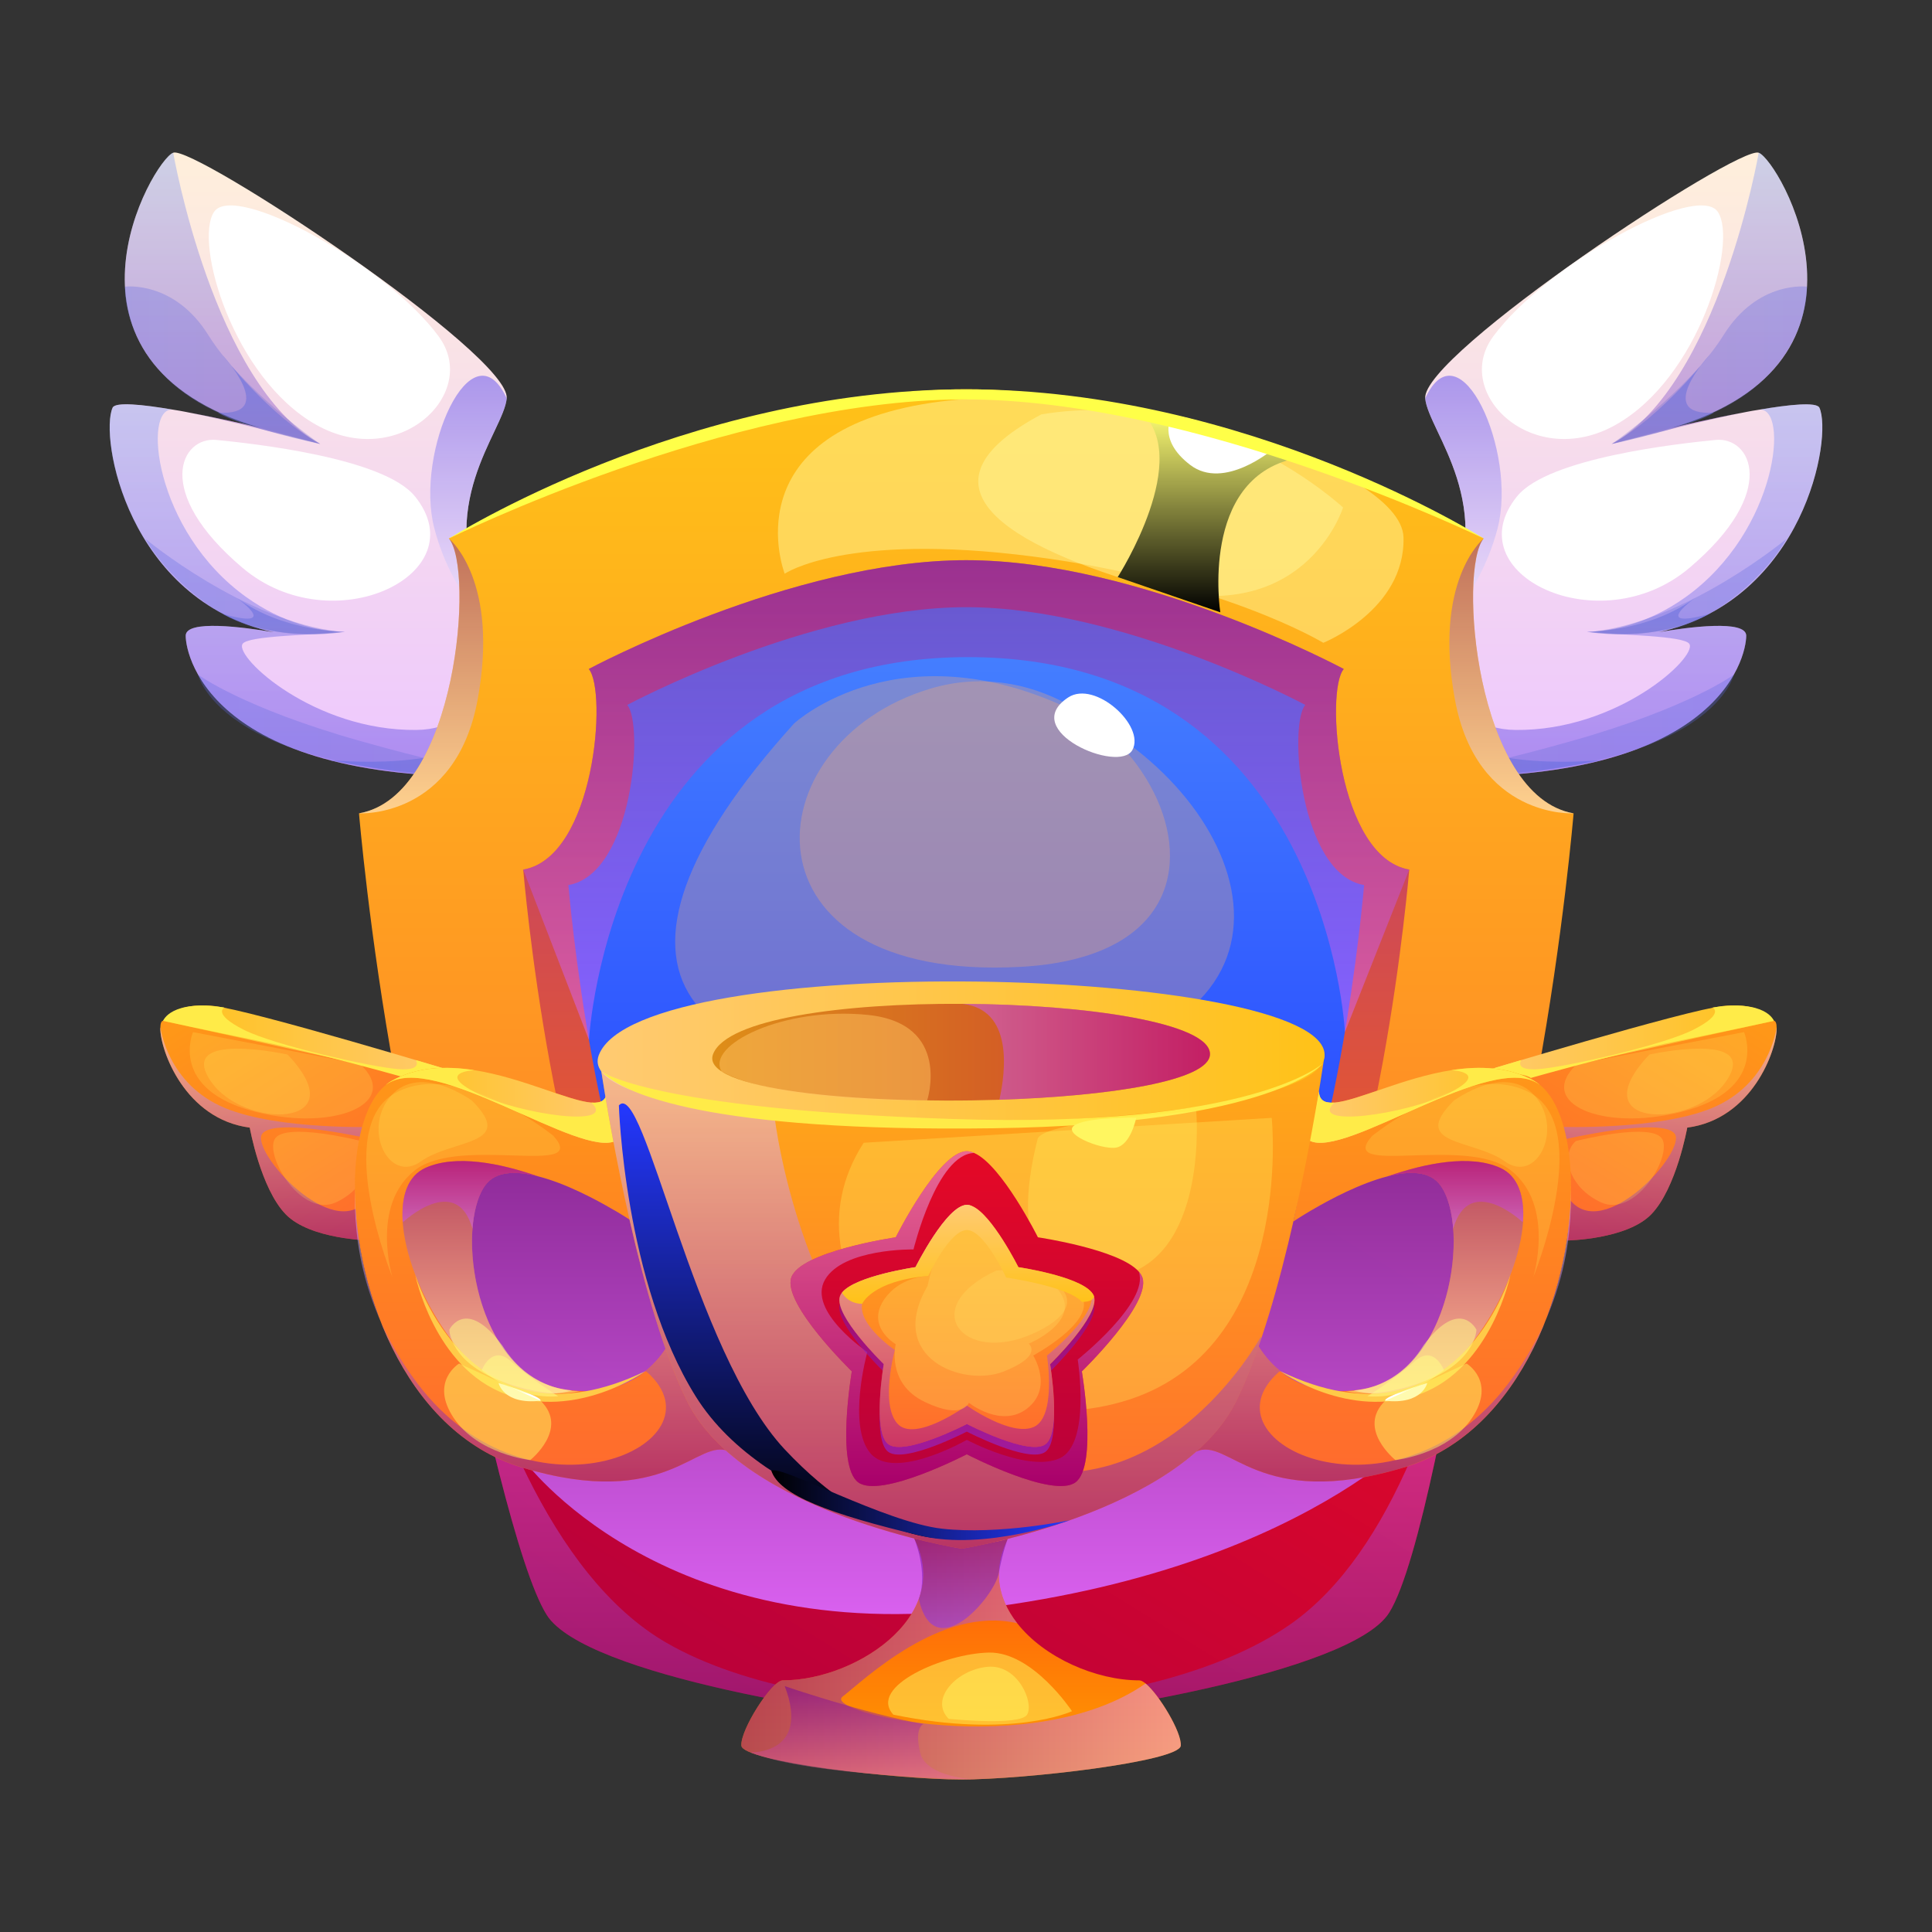 <?xml version="1.0" encoding="UTF-8"?>
<svg xmlns="http://www.w3.org/2000/svg" width="100" height="100" viewBox="0 0 100 100" fill="none">
  <rect x="0" y="0" width="100" height="100" fill="#333333" stroke="none"/>
  <path d="M85.849 32.722C87.383 32.461 90.384 32.06 90.384 32.904C90.384 34.039 88.908 40.875 72.897 40.146L69.959 37.313C71.637 35.914 72.874 34.586 73.769 33.339C74.174 32.771 74.51 32.222 74.786 31.688C77.627 26.167 73.935 22.357 73.769 20.625C73.554 18.36 89.972 7.503 91.033 7.906C92.096 8.31 98.128 18.74 86.492 22.154C86.747 22.094 88.462 21.685 90.211 21.357C90.284 21.341 90.358 21.328 90.424 21.315C90.51 21.3 90.6 21.282 90.686 21.266C90.72 21.261 90.749 21.256 90.783 21.25C90.844 21.242 90.899 21.23 90.957 21.222C90.983 21.216 91.012 21.214 91.035 21.209C92.616 20.938 94.034 20.792 94.174 21.105C94.856 22.623 93.407 31.042 85.852 32.722H85.849Z" fill="url(#paint0_linear_0_745)"></path>
  <path style="mix-blend-mode:multiply" opacity="0.3" d="M90.209 21.355C87.977 21.805 83.426 22.977 83.426 22.977C88.956 19.902 91.031 7.904 91.031 7.904C92.094 8.308 98.126 18.738 86.49 22.152C86.745 22.092 88.46 21.683 90.209 21.355Z" fill="url(#paint1_linear_0_745)"></path>
  <path style="mix-blend-mode:multiply" opacity="0.3" d="M85.849 32.722C87.383 32.461 90.384 32.06 90.384 32.904C90.384 34.039 88.908 40.876 72.897 40.146L69.959 37.313C72.399 35.279 73.906 33.401 74.786 31.685C74.555 33.909 74.704 37.743 78.446 37.782C83.725 37.839 87.84 34.034 87.446 33.336C87.191 32.894 83.866 32.883 82.141 32.701C83.488 32.683 85.361 32.251 87.233 30.917C92.049 27.482 92.629 20.98 91.033 21.209C92.614 20.938 94.032 20.792 94.171 21.105C94.854 22.623 93.404 31.042 85.849 32.722Z" fill="url(#paint2_linear_0_745)"></path>
  <path style="mix-blend-mode:multiply" opacity="0.5" d="M77.519 27.329C76.498 31.272 73.769 33.334 73.769 33.334C74.174 32.766 74.51 32.217 74.786 31.683C77.627 26.162 73.935 22.352 73.769 20.62C75.553 16.745 78.541 23.389 77.519 27.329Z" fill="url(#paint3_linear_0_745)"></path>
  <path style="mix-blend-mode:multiply" opacity="0.3" d="M82.422 32.691C82.422 32.691 84.213 33.042 86.579 32.532C88.945 32.021 91.518 29.623 92.464 27.894C92.464 27.894 87.327 32.162 82.422 32.691Z" fill="url(#paint4_linear_0_745)"></path>
  <path style="mix-blend-mode:multiply" opacity="0.3" d="M72.899 40.144C72.899 40.144 74.705 40.227 81.323 38.362C87.444 36.636 89.747 34.917 89.747 34.917C89.747 34.917 88.523 40.5 72.901 40.146L72.899 40.144Z" fill="url(#paint5_linear_0_745)"></path>
  <path style="mix-blend-mode:multiply" opacity="0.3" d="M83.426 22.977C83.426 22.977 87.43 20.201 89.208 17.349C90.986 14.498 93.528 14.839 93.528 14.839C93.528 14.839 93.762 20.123 86.679 22.094L83.426 22.977Z" fill="url(#paint6_linear_0_745)"></path>
  <path style="mix-blend-mode:multiply" opacity="0.5" d="M88.709 21.36C85.566 21.547 88.478 18.378 88.478 18.378C88.478 18.378 86.039 21.552 83.426 22.98C83.426 22.98 87.559 22.086 88.709 21.36Z" fill="url(#paint7_linear_0_745)"></path>
  <path style="mix-blend-mode:multiply" opacity="0.5" d="M87.71 30.964C85.444 32.703 88.477 31.771 88.477 31.771C88.477 31.771 87.542 32.37 85.693 32.69C83.847 33.008 82.135 32.701 82.135 32.701C82.135 32.701 85.312 32.719 87.707 30.964H87.71Z" fill="url(#paint8_linear_0_745)"></path>
  <path style="mix-blend-mode:multiply" opacity="0.5" d="M74.561 37.539C76.2 40.036 82.959 39.339 82.959 39.339C82.959 39.339 78.353 40.3 76.425 40.12C74.498 39.94 74.561 37.539 74.561 37.539Z" fill="url(#paint9_linear_0_745)"></path>
  <g style="mix-blend-mode:soft-light">
    <path d="M77.286 17.419C75.127 20.349 79.355 24.412 83.646 21.979C87.939 19.547 89.961 12.555 88.919 10.972C87.876 9.391 80.061 13.649 77.286 17.417V17.419Z" fill="white"></path>
  </g>
  <g style="mix-blend-mode:soft-light">
    <path d="M78.525 25.688C75.277 29.706 82.785 33.336 87.446 29.391C92.11 25.445 90.636 22.589 88.798 22.771C86.96 22.953 80.148 23.682 78.525 25.69V25.688Z" fill="white"></path>
  </g>
  <path d="M14.148 32.721C12.614 32.461 9.612 32.06 9.612 32.904C9.612 34.039 11.088 40.875 27.099 40.146L30.038 37.313C28.36 35.914 27.123 34.586 26.227 33.339C25.823 32.771 25.487 32.221 25.211 31.688C22.37 26.167 26.062 22.357 26.227 20.625C26.445 18.354 10.025 7.5 8.966 7.904C7.903 8.307 1.871 18.737 13.507 22.151C13.252 22.091 11.537 21.682 9.788 21.354C9.715 21.338 9.641 21.326 9.576 21.312C9.489 21.297 9.4 21.279 9.313 21.263C9.279 21.258 9.25 21.253 9.219 21.247C9.158 21.24 9.1 21.227 9.045 21.219C9.019 21.213 8.99 21.211 8.966 21.206C7.386 20.935 5.968 20.789 5.828 21.102C5.146 22.62 6.595 31.039 14.15 32.719L14.148 32.721Z" fill="url(#paint10_linear_0_745)"></path>
  <path style="mix-blend-mode:multiply" opacity="0.3" d="M9.787 21.354C12.019 21.805 16.57 22.977 16.57 22.977C11.04 19.901 8.965 7.904 8.965 7.904C7.902 8.307 1.87 18.737 13.505 22.151C13.251 22.091 11.536 21.683 9.787 21.354Z" fill="url(#paint11_linear_0_745)"></path>
  <path style="mix-blend-mode:multiply" opacity="0.3" d="M14.146 32.722C12.612 32.461 9.611 32.06 9.611 32.904C9.611 34.039 11.087 40.876 27.098 40.146L30.036 37.313C27.599 35.279 26.092 33.401 25.209 31.685C25.441 33.909 25.291 37.743 21.549 37.782C16.27 37.839 12.155 34.034 12.549 33.336C12.804 32.894 16.129 32.883 17.854 32.701C16.507 32.683 14.634 32.251 12.762 30.917C7.946 27.482 7.366 20.98 8.962 21.209C7.381 20.938 5.963 20.792 5.824 21.105C5.141 22.623 6.591 31.042 14.146 32.722Z" fill="url(#paint12_linear_0_745)"></path>
  <path style="mix-blend-mode:multiply" opacity="0.5" d="M22.477 27.329C23.499 31.272 26.227 33.334 26.227 33.334C25.823 32.766 25.486 32.217 25.211 31.683C22.369 26.162 26.062 22.352 26.227 20.62C24.444 16.745 21.456 23.389 22.477 27.329Z" fill="url(#paint13_linear_0_745)"></path>
  <path style="mix-blend-mode:multiply" opacity="0.3" d="M17.573 32.691C17.573 32.691 15.782 33.042 13.416 32.532C11.05 32.021 8.479 29.623 7.531 27.894C7.531 27.894 12.668 32.162 17.573 32.691Z" fill="url(#paint14_linear_0_745)"></path>
  <path style="mix-blend-mode:multiply" opacity="0.3" d="M27.097 40.144C27.097 40.144 25.29 40.227 18.672 38.362C12.551 36.636 10.248 34.917 10.248 34.917C10.248 34.917 11.474 40.5 27.097 40.146V40.144Z" fill="url(#paint15_linear_0_745)"></path>
  <path style="mix-blend-mode:multiply" opacity="0.3" d="M16.568 22.977C16.568 22.977 12.563 20.201 10.786 17.349C9.005 14.498 6.466 14.839 6.466 14.839C6.466 14.839 6.235 20.123 13.314 22.094L16.568 22.977Z" fill="url(#paint16_linear_0_745)"></path>
  <path style="mix-blend-mode:multiply" opacity="0.5" d="M11.287 21.36C14.428 21.547 11.518 18.378 11.518 18.378C11.518 18.378 13.958 21.552 16.571 22.98C16.571 22.98 12.437 22.086 11.287 21.36Z" fill="url(#paint17_linear_0_745)"></path>
  <path style="mix-blend-mode:multiply" opacity="0.5" d="M12.284 30.964C14.551 32.703 11.518 31.771 11.518 31.771C11.518 31.771 12.452 32.37 14.299 32.69C16.145 33.008 17.857 32.701 17.857 32.701C17.857 32.701 14.679 32.719 12.284 30.964Z" fill="url(#paint18_linear_0_745)"></path>
  <path style="mix-blend-mode:multiply" opacity="0.5" d="M25.433 37.539C23.794 40.036 17.035 39.339 17.035 39.339C17.035 39.339 21.641 40.3 23.569 40.12C25.496 39.94 25.433 37.539 25.433 37.539Z" fill="url(#paint19_linear_0_745)"></path>
  <g style="mix-blend-mode:soft-light">
    <path d="M22.71 17.419C24.868 20.349 20.64 24.412 16.349 21.979C12.059 19.547 10.034 12.555 11.076 10.972C12.119 9.391 19.934 13.649 22.71 17.417V17.419Z" fill="white"></path>
  </g>
  <g style="mix-blend-mode:soft-light">
    <path d="M21.475 25.688C24.723 29.706 17.215 33.336 12.554 29.391C7.89 25.445 9.364 22.589 11.202 22.771C13.04 22.953 19.852 23.682 21.475 25.69V25.688Z" fill="white"></path>
  </g>
  <path d="M81.449 42.099C81.449 42.099 79.353 67.219 72.709 75.998C66.068 84.782 50.015 85.566 50.015 85.566C50.015 85.566 33.963 84.779 27.321 75.998C20.68 67.219 18.582 42.099 18.582 42.099C23.674 41.221 24.559 29.406 23.233 27.87C23.233 27.87 37.621 20.148 50.015 20.148C62.41 20.148 76.801 27.87 76.801 27.87H76.796C75.469 29.424 76.36 41.221 81.446 42.099H81.449Z" fill="url(#paint20_linear_0_745)"></path>
  <path d="M72.943 45.01C72.943 45.01 71.417 63.333 66.57 69.737C61.724 76.141 50.013 76.714 50.013 76.714C50.013 76.714 38.3 76.141 33.458 69.737C28.613 63.333 27.082 45.01 27.082 45.01C30.795 44.37 31.441 35.75 30.475 34.627C30.475 34.627 40.968 28.995 50.013 28.995C59.056 28.995 69.553 34.627 69.553 34.627C68.586 35.75 69.232 44.37 72.943 45.01Z" fill="url(#paint21_linear_0_745)"></path>
  <path d="M67.565 36.488C67.565 36.488 58.138 31.428 50.016 31.428C41.894 31.428 32.466 36.488 32.466 36.488C33.335 37.495 32.758 45.235 29.42 45.811C29.42 45.811 30.793 62.267 35.145 68.022C39.496 73.774 50.013 74.287 50.013 74.287C50.013 74.287 60.53 73.774 64.882 68.022C69.233 62.269 70.606 45.811 70.606 45.811C67.271 45.235 66.691 37.493 67.56 36.488H67.565Z" fill="url(#paint22_linear_0_745)"></path>
  <g style="mix-blend-mode:soft-light" opacity="0.3">
    <path d="M41.107 37.441C29.479 50.313 34.978 56.571 52.016 55.321C69.053 54.068 65.267 41.732 55.981 36.995C46.696 32.258 41.107 37.443 41.107 37.443V37.441Z" fill="#FFAC6D"></path>
  </g>
  <g style="mix-blend-mode:soft-light" opacity="0.3">
    <path d="M48.135 35.651C38.847 38.453 38.038 50.849 52.823 50.044C67.607 49.24 58.453 32.539 48.135 35.651Z" fill="#FFAC6D"></path>
  </g>
  <path d="M71.9 83.477C69.935 86.605 55.629 88.914 50.19 89.255V89.289C50.091 89.287 49.983 89.279 49.873 89.274C49.762 89.279 49.655 89.287 49.552 89.289V89.255C44.109 88.914 30.291 86.716 28.305 83.599C26.827 81.276 24.826 72.326 23.484 65.774C22.764 62.245 22.273 59.607 22.273 59.607L22.951 59.826C28.83 58.906 49.67 67.362 49.67 67.362L49.752 70.755L49.789 67.362C49.789 67.362 70.516 58.906 76.411 59.826L77.083 59.607C77.083 59.607 76.773 61.732 76.28 64.727C75.214 71.25 73.439 81.031 71.9 83.477Z" fill="url(#paint23_linear_0_745)"></path>
  <path style="mix-blend-mode:multiply" opacity="0.5" d="M71.9 83.477C69.936 86.605 55.629 88.915 50.191 89.256V89.29C50.091 89.287 49.983 89.279 49.873 89.274C49.763 89.279 49.655 89.287 49.553 89.29V89.256C44.109 88.915 30.291 86.717 28.306 83.6C26.827 81.277 24.826 72.326 23.484 65.774C25.113 72.058 28.387 81.514 34.511 85.04C42.499 89.636 59.301 89.316 66.798 84.066C72.171 80.308 74.878 71.446 76.28 64.727C75.214 71.251 73.439 81.032 71.9 83.477Z" fill="url(#paint24_linear_0_745)"></path>
  <path style="mix-blend-mode:multiply" opacity="0.92" d="M27.08 75.535C27.08 75.535 34.183 85.365 50.874 83.246C68.408 81.019 74.59 72.993 74.59 72.993C74.59 72.993 80.517 63.102 77.079 59.608C73.413 55.884 57.045 66.72 57.045 66.72C57.045 66.72 31.673 55.787 25.341 58.886C19.341 61.821 27.077 75.532 27.077 75.532L27.08 75.535Z" fill="url(#paint25_linear_0_745)"></path>
  <path style="mix-blend-mode:multiply" opacity="0.5" d="M72.943 45.01L69.613 53.422C69.613 53.422 68.681 34.013 50.094 34.013C31.507 34.013 30.485 53.836 30.485 53.836L27.082 45.01C30.795 44.37 31.441 35.75 30.475 34.627C30.475 34.627 40.968 28.995 50.013 28.995C59.056 28.995 69.553 34.627 69.553 34.627C68.586 35.75 69.232 44.37 72.943 45.01Z" fill="url(#paint26_linear_0_745)"></path>
  <g style="mix-blend-mode:soft-light" opacity="0.5">
    <path d="M48.205 20.849C37.788 22.422 40.616 29.696 40.616 29.696C40.616 29.696 43.712 27.55 53.447 28.802C63.181 30.055 68.494 33.271 68.494 33.271C68.494 33.271 72.737 31.573 72.645 27.818C72.556 24.063 57.653 19.422 48.202 20.849H48.205Z" fill="#FFF697"></path>
  </g>
  <g style="mix-blend-mode:soft-light" opacity="0.5">
    <path d="M53.896 21.451C47.609 24.802 50.973 27.855 59.237 30.3C67.501 32.745 69.516 26.269 69.516 26.269C69.516 26.269 62.822 19.974 53.899 21.448L53.896 21.451Z" fill="#FFF697"></path>
  </g>
  <path style="mix-blend-mode:screen" d="M58.946 21.227C61.879 23.596 57.853 29.87 57.853 29.87L63.163 31.693C63.163 31.693 62.081 24.805 67.016 23.732C67.016 23.732 61.351 21.227 58.943 21.229L58.946 21.227Z" fill="url(#paint27_linear_0_745)"></path>
  <g style="mix-blend-mode:soft-light">
    <path d="M60.668 21.477C60.668 21.477 59.846 22.724 61.606 24.065C63.363 25.406 65.886 23.255 65.886 23.255C65.886 23.255 62.748 21.789 60.668 21.479V21.477Z" fill="white"></path>
  </g>
  <path style="mix-blend-mode:multiply" opacity="0.5" d="M81.447 42.099C81.447 42.099 76.434 42.388 75.302 36.185C74.199 30.141 76.67 27.979 76.796 27.873C75.47 29.422 76.361 41.219 81.447 42.097V42.099Z" fill="url(#paint28_linear_0_745)"></path>
  <path style="mix-blend-mode:multiply" opacity="0.5" d="M18.582 42.099C18.582 42.099 23.595 42.388 24.727 36.185C25.83 30.141 23.361 27.979 23.233 27.873C24.559 29.422 23.669 41.219 18.582 42.097V42.099Z" fill="url(#paint29_linear_0_745)"></path>
  <path d="M23.234 27.875C23.234 27.875 37.661 20.73 49.796 20.672C61.931 20.615 76.8 27.875 76.8 27.875C76.8 27.875 64.625 20.151 50.017 20.151C35.408 20.151 23.234 27.875 23.234 27.875Z" fill="#FFFF48"></path>
  <g style="mix-blend-mode:soft-light">
    <path d="M55.291 36.099C52.68 37.813 57.932 40.068 58.613 38.818C59.295 37.568 56.675 35.19 55.291 36.099Z" fill="white"></path>
  </g>
  <path d="M91.961 53.196V53.201C91.972 54.371 90.677 57.931 87.332 58.365C87.332 58.365 86.772 61.506 85.47 62.852C84.207 64.157 81.121 64.207 81.121 64.207C81.121 64.207 81.234 63.306 81.234 62.066C81.234 61.131 81.168 60.006 80.932 58.933C80.895 58.754 80.851 58.576 80.798 58.399L80.782 58.326C80.441 57.136 79.861 56.097 78.91 55.589C78.91 55.589 91.247 52.806 91.814 52.834C91.904 52.839 91.959 52.972 91.959 53.194L91.961 53.196Z" fill="url(#paint30_linear_0_745)"></path>
  <path d="M79.094 55.633C79.094 55.633 77.544 55.394 76.418 55.563C76.418 55.563 87.29 52.264 89.217 52.066C91.242 51.857 91.814 52.839 91.814 52.839L79.094 55.636V55.633Z" fill="url(#paint31_linear_0_745)"></path>
  <path style="mix-blend-mode:multiply" opacity="0.5" d="M91.96 53.196V53.201C91.971 54.37 90.676 57.93 87.331 58.365C87.331 58.365 86.771 61.506 85.469 62.852C84.206 64.157 81.12 64.206 81.12 64.206C81.12 64.206 81.233 63.305 81.233 62.066C82.998 64.404 87.333 59.55 86.682 58.683C86.02 57.795 80.944 58.98 80.944 58.98L80.931 58.933L80.797 58.399L80.781 58.326C80.781 58.326 85.813 58.503 88.599 57.357C91.6 56.123 91.955 53.19 91.955 53.19H91.96V53.196Z" fill="url(#paint32_linear_0_745)"></path>
  <g style="mix-blend-mode:soft-light" opacity="0.2">
    <path d="M81.617 55.081C79.468 57.105 82.93 58.579 87.005 57.555C91.569 56.409 90.272 53.422 90.272 53.422L81.619 55.079L81.617 55.081Z" fill="#FFF660"></path>
  </g>
  <g style="mix-blend-mode:soft-light" opacity="0.2">
    <path d="M81.569 59.058C80.744 59.769 81.207 61.469 82.874 62.235C84.626 63.039 86.514 59.933 86.049 58.98C85.589 58.039 81.569 59.058 81.569 59.058Z" fill="#FFF660"></path>
  </g>
  <g style="mix-blend-mode:soft-light" opacity="0.2">
    <path d="M85.373 54.584C81.757 58.391 87.623 58.495 89.349 55.959C91.147 53.31 85.373 54.584 85.373 54.584Z" fill="#FFF660"></path>
  </g>
  <path d="M79.235 55.795C79.235 55.795 83.852 54.487 86.683 53.914C89.739 53.295 91.817 52.839 91.817 52.839C91.817 52.839 91.43 51.714 88.642 52.151C88.642 52.151 89.298 52.464 87.641 53.302C86.05 54.107 81.071 55.222 79.679 55.334C78.34 55.44 78.739 54.87 78.739 54.87L76.625 55.5C76.625 55.5 78.862 55.467 79.235 55.795Z" fill="#FFEB48"></path>
  <path d="M8.297 53.196V53.201C8.286 54.37 9.581 57.93 12.927 58.365C12.927 58.365 13.486 61.506 14.788 62.852C16.051 64.157 19.137 64.206 19.137 64.206C19.137 64.206 19.021 63.305 19.024 62.066C19.024 61.131 19.092 60.006 19.326 58.933C19.363 58.753 19.407 58.576 19.46 58.399L19.476 58.326C19.82 57.136 20.398 56.097 21.348 55.589C21.348 55.589 9.011 52.805 8.444 52.834C8.355 52.839 8.302 52.972 8.299 53.193L8.297 53.196Z" fill="url(#paint33_linear_0_745)"></path>
  <path d="M21.163 55.633C21.163 55.633 22.712 55.394 23.838 55.563C23.838 55.563 12.967 52.264 11.039 52.066C9.015 51.857 8.44 52.839 8.44 52.839L21.16 55.636L21.163 55.633Z" fill="url(#paint34_linear_0_745)"></path>
  <path style="mix-blend-mode:multiply" opacity="0.5" d="M8.297 53.196V53.201C8.286 54.371 9.581 57.931 12.927 58.365C12.927 58.365 13.486 61.506 14.788 62.852C16.051 64.157 19.137 64.207 19.137 64.207C19.137 64.207 19.021 63.306 19.024 62.066C17.259 64.404 12.927 59.55 13.575 58.683C14.237 57.795 19.313 58.98 19.313 58.98L19.326 58.933L19.46 58.399L19.476 58.326C19.476 58.326 14.444 58.503 11.661 57.358C8.659 56.123 8.305 53.191 8.305 53.191H8.299L8.297 53.196Z" fill="url(#paint35_linear_0_745)"></path>
  <g style="mix-blend-mode:soft-light" opacity="0.2">
    <path d="M18.643 55.081C20.792 57.105 17.331 58.579 13.258 57.555C8.694 56.409 9.991 53.422 9.991 53.422L18.643 55.079V55.081Z" fill="#FFF660"></path>
  </g>
  <g style="mix-blend-mode:soft-light" opacity="0.2">
    <path d="M18.688 59.058C19.513 59.769 19.051 61.469 17.383 62.235C15.632 63.039 13.743 59.933 14.208 58.98C14.668 58.039 18.688 59.058 18.688 59.058Z" fill="#FFF660"></path>
  </g>
  <g style="mix-blend-mode:soft-light" opacity="0.2">
    <path d="M14.884 54.584C18.5 58.391 12.633 58.495 10.908 55.959C9.109 53.31 14.884 54.584 14.884 54.584Z" fill="#FFF660"></path>
  </g>
  <path d="M21.025 55.795C21.025 55.795 16.405 54.487 13.577 53.914C10.521 53.295 8.443 52.839 8.443 52.839C8.443 52.839 8.832 51.714 11.618 52.151C11.618 52.151 10.962 52.464 12.621 53.302C14.213 54.107 19.192 55.222 20.583 55.334C21.92 55.44 21.521 54.87 21.521 54.87L23.635 55.5C23.635 55.5 21.398 55.467 21.025 55.795Z" fill="#FFEB48"></path>
  <path d="M72.671 75.954C65.093 78.24 63.604 74.35 61.918 75.136L64.728 68.847C64.728 68.847 65.13 70.053 66.277 70.975C67.104 71.639 68.325 72.157 70.067 71.967C70.221 71.951 70.382 71.928 70.544 71.899C75.08 71.105 76.135 63.519 74.554 61.35C74.019 60.613 72.966 60.592 71.815 60.889C70.426 61.243 68.887 62.053 67.921 62.62C67.913 62.623 67.905 62.631 67.9 62.633C67.889 62.636 67.884 62.644 67.874 62.647H67.871C67.306 62.98 66.949 63.219 66.949 63.219L67.766 59.029L68.268 56.477C68.297 58.8 74.982 53.454 79.42 55.956C79.512 56.006 79.602 56.071 79.691 56.141C79.704 56.152 79.72 56.162 79.733 56.172C80.691 56.972 81.235 58.761 81.308 60.962V60.972C81.479 66.321 78.861 74.087 72.674 75.957L72.671 75.954Z" fill="url(#paint36_linear_0_745)"></path>
  <path style="mix-blend-mode:multiply" opacity="0.5" d="M78.838 63.188C78.644 66.519 75.65 71.571 72.549 72.066C71.582 72.219 70.763 72.157 70.064 71.969C70.219 71.954 70.38 71.93 70.542 71.901C74.017 71.295 75.45 66.698 75.217 63.607C75.146 62.662 74.923 61.86 74.552 61.352C74.017 60.615 72.964 60.594 71.813 60.891C73.788 60.206 76.086 59.74 77.651 60.448C78.567 60.862 78.909 61.896 78.835 63.188H78.838Z" fill="url(#paint37_linear_0_745)"></path>
  <path style="mix-blend-mode:multiply" opacity="0.5" d="M72.671 75.953C65.093 78.24 63.604 74.349 61.918 75.135L64.728 68.846C64.728 68.846 65.13 70.052 66.277 70.974L66.188 71.016C61.997 74.745 72.225 79.336 78.06 71.62C81.658 66.865 81.301 62.367 81.303 60.969C81.474 66.318 78.856 74.083 72.669 75.953H72.671Z" fill="url(#paint38_linear_0_745)"></path>
  <path d="M79.688 56.141C77.261 54.328 69.591 60.047 67.766 59.029L68.267 56.477C68.272 56.956 68.567 57.11 69.063 57.071C70.26 56.979 72.642 55.781 75.126 55.391C76.6 55.162 78.107 55.216 79.42 55.953C79.512 56.003 79.601 56.068 79.69 56.138L79.688 56.141Z" fill="url(#paint39_linear_0_745)"></path>
  <path style="mix-blend-mode:multiply" opacity="0.5" d="M78.835 63.188L78.806 63.253C78.806 63.253 76.043 60.664 75.216 63.605C75.145 62.662 74.922 61.862 74.551 61.352C74.016 60.615 72.963 60.594 71.812 60.891C73.787 60.206 76.085 59.74 77.65 60.448C78.567 60.862 78.908 61.896 78.835 63.188Z" fill="url(#paint40_linear_0_745)"></path>
  <path d="M66.275 70.977C66.275 70.977 69.834 73.526 73.521 72.151C77.207 70.776 78.182 65.98 78.182 65.98C78.182 65.98 75.367 75.355 66.278 70.977H66.275Z" fill="#FFCA48"></path>
  <g style="mix-blend-mode:soft-light">
    <path d="M71.699 72.503C71.594 72.277 73.873 71.584 73.873 71.584C73.873 71.584 73.632 72.717 71.699 72.503Z" fill="white"></path>
  </g>
  <g style="mix-blend-mode:soft-light" opacity="0.5">
    <path d="M71.699 72.503C70.199 73.951 72.229 75.574 72.229 75.574C72.229 75.574 74.939 75.277 76.194 73.389C77.45 71.501 75.911 70.576 75.911 70.576L71.696 72.506L71.699 72.503Z" fill="#FFF660"></path>
  </g>
  <g style="mix-blend-mode:soft-light" opacity="0.5">
    <path d="M73.684 69.63C75.569 67.099 76.42 68.826 76.42 68.826C76.42 68.826 76.399 70.474 73.765 71.477C71.131 72.482 69.674 71.998 69.674 71.998C69.674 71.998 72.124 72.162 73.684 69.63Z" fill="#FFFF86"></path>
  </g>
  <g style="mix-blend-mode:soft-light" opacity="0.5">
    <path d="M70.777 72.269C70.777 72.269 72.214 71.368 73.217 70.464C74.22 69.561 74.737 70.917 74.737 70.917C74.737 70.917 73.02 72.454 70.777 72.269Z" fill="#FFFF86"></path>
  </g>
  <path d="M79.688 56.142C77.261 54.329 69.591 60.048 67.766 59.029L68.267 56.477C68.272 56.957 68.567 57.11 69.063 57.071C67.676 58.397 72.773 57.694 74.982 56.587C77.188 55.483 75.124 55.394 75.124 55.394H75.126C76.6 55.162 78.107 55.217 79.42 55.954C79.512 56.004 79.601 56.069 79.69 56.139L79.688 56.142Z" fill="#FFEB48"></path>
  <g style="mix-blend-mode:soft-light" opacity="0.2">
    <path d="M71.029 58.79C69.083 60.959 75.85 58.748 78.182 60.563C80.514 62.376 79.358 66.12 79.358 66.12C79.358 66.12 82.494 58.425 79.238 56.589C75.981 54.753 71.031 58.79 71.031 58.79H71.029Z" fill="#FFF660"></path>
  </g>
  <g style="mix-blend-mode:soft-light" opacity="0.2">
    <path d="M75.251 56.967C72.914 59.303 76.257 58.941 77.898 60.118C79.539 61.293 80.949 58.446 79.439 56.72C77.929 54.996 75.253 56.967 75.253 56.967H75.251Z" fill="#FFF660"></path>
  </g>
  <path d="M27.002 75.954C34.581 78.24 36.07 74.35 37.756 75.136L34.946 68.847C34.946 68.847 34.547 70.053 33.397 70.975C32.569 71.639 31.348 72.157 29.607 71.967C29.452 71.951 29.292 71.928 29.129 71.899C24.594 71.105 23.538 63.519 25.119 61.35C25.655 60.613 26.708 60.592 27.861 60.889C29.25 61.243 30.791 62.053 31.755 62.62C31.766 62.623 31.771 62.631 31.779 62.633C31.789 62.636 31.795 62.644 31.805 62.647H31.808C32.372 62.98 32.73 63.219 32.73 63.219L31.913 59.029L31.411 56.477C31.382 58.8 24.697 53.454 20.261 55.956C20.167 56.006 20.077 56.071 19.991 56.141C19.977 56.152 19.962 56.162 19.949 56.172C18.99 56.972 18.447 58.761 18.373 60.962V60.972C18.202 66.321 20.82 74.087 27.007 75.957L27.002 75.954Z" fill="url(#paint41_linear_0_745)"></path>
  <path style="mix-blend-mode:multiply" opacity="0.5" d="M20.839 63.188C21.033 66.519 24.027 71.571 27.128 72.066C28.095 72.219 28.914 72.157 29.613 71.969C29.457 71.954 29.297 71.93 29.134 71.901C25.66 71.295 24.227 66.698 24.46 63.607C24.531 62.662 24.754 61.86 25.125 61.352C25.66 60.615 26.713 60.594 27.866 60.891C25.889 60.206 23.594 59.74 22.026 60.448C21.109 60.862 20.768 61.896 20.842 63.188H20.839Z" fill="url(#paint42_linear_0_745)"></path>
  <path style="mix-blend-mode:multiply" opacity="0.5" d="M27.006 75.953C34.584 78.24 36.073 74.349 37.759 75.135L34.949 68.846C34.949 68.846 34.55 70.052 33.4 70.974L33.489 71.016C37.68 74.745 27.452 79.336 21.617 71.62C18.019 66.865 18.377 62.367 18.374 60.969C18.203 66.318 20.821 74.083 27.008 75.953H27.006Z" fill="url(#paint43_linear_0_745)"></path>
  <path d="M19.987 56.141C22.413 54.328 30.084 60.047 31.909 59.029L31.407 56.477C31.402 56.956 31.108 57.11 30.612 57.071C29.414 56.979 27.033 55.781 24.548 55.391C23.075 55.162 21.568 55.216 20.255 55.953C20.16 56.003 20.071 56.068 19.984 56.138L19.987 56.141Z" fill="url(#paint44_linear_0_745)"></path>
  <path style="mix-blend-mode:multiply" opacity="0.5" d="M20.838 63.188L20.867 63.253C20.867 63.253 23.629 60.664 24.456 63.605C24.527 62.662 24.751 61.862 25.121 61.352C25.657 60.615 26.71 60.594 27.862 60.891C25.885 60.206 23.59 59.74 22.022 60.448C21.106 60.862 20.764 61.896 20.838 63.188Z" fill="url(#paint45_linear_0_745)"></path>
  <path d="M33.397 70.977C33.397 70.977 29.841 73.526 26.151 72.151C22.465 70.776 21.49 65.98 21.49 65.98C21.49 65.98 24.308 75.355 33.394 70.977H33.397Z" fill="#FFCA48"></path>
  <g style="mix-blend-mode:soft-light">
    <path d="M27.976 72.503C28.084 72.277 25.805 71.584 25.805 71.584C25.805 71.584 26.044 72.717 27.976 72.503Z" fill="white"></path>
  </g>
  <g style="mix-blend-mode:soft-light" opacity="0.5">
    <path d="M27.979 72.503C29.479 73.951 27.446 75.574 27.446 75.574C27.446 75.574 24.736 75.277 23.481 73.389C22.226 71.501 23.765 70.576 23.765 70.576L27.979 72.506V72.503Z" fill="#FFF660"></path>
  </g>
  <g style="mix-blend-mode:soft-light" opacity="0.5">
    <path d="M25.989 69.63C24.107 67.099 23.256 68.826 23.256 68.826C23.256 68.826 23.277 70.474 25.911 71.477C28.545 72.482 30.002 71.998 30.002 71.998C30.002 71.998 27.552 72.162 25.992 69.63H25.989Z" fill="#FFFF86"></path>
  </g>
  <g style="mix-blend-mode:soft-light" opacity="0.5">
    <path d="M28.896 72.269C28.896 72.269 27.459 71.368 26.456 70.464C25.453 69.561 24.936 70.917 24.936 70.917C24.936 70.917 26.653 72.454 28.896 72.269Z" fill="#FFFF86"></path>
  </g>
  <path d="M19.987 56.142C22.413 54.329 30.084 60.048 31.909 59.029L31.407 56.477C31.402 56.957 31.108 57.11 30.612 57.071C31.998 58.397 26.901 57.694 24.693 56.587C22.487 55.483 24.551 55.394 24.551 55.394H24.548C23.075 55.162 21.568 55.217 20.255 55.954C20.16 56.004 20.071 56.069 19.984 56.139L19.987 56.142Z" fill="#FFEB48"></path>
  <g style="mix-blend-mode:soft-light" opacity="0.2">
    <path d="M28.642 58.79C30.588 60.959 23.821 58.748 21.489 60.563C19.157 62.376 20.316 66.12 20.316 66.12C20.316 66.12 17.18 58.425 20.436 56.589C23.692 54.753 28.642 58.79 28.642 58.79Z" fill="#FFF660"></path>
  </g>
  <g style="mix-blend-mode:soft-light" opacity="0.2">
    <path d="M24.426 56.967C26.763 59.303 23.42 58.941 21.779 60.118C20.137 61.292 18.727 58.446 20.237 56.719C21.747 54.995 24.426 56.967 24.426 56.967Z" fill="#FFF660"></path>
  </g>
  <path d="M61.117 90.355C61.056 91.17 53.081 92.108 49.746 92.108C46.411 92.108 38.436 91.17 38.373 90.355C38.31 89.54 39.951 86.975 40.518 86.975C44.455 86.975 49.796 83.345 47.028 79.126L49.746 79.759L52.464 79.126C51.267 80.949 51.584 82.66 52.651 84.019C54.045 85.803 56.734 86.975 58.971 86.975C59.058 86.975 59.171 87.035 59.294 87.136C59.995 87.712 61.172 89.662 61.117 90.353V90.355Z" fill="url(#paint46_linear_0_745)"></path>
  <path style="mix-blend-mode:multiply" opacity="0.5" d="M61.117 90.355C61.056 91.17 53.081 92.108 49.746 92.108C46.411 92.108 38.436 91.17 38.373 90.355C38.31 89.54 39.951 86.975 40.518 86.975C44.455 86.975 49.796 83.345 47.028 79.126L49.746 79.759L52.464 79.126C51.267 80.949 51.584 82.66 52.651 84.019C48.698 83.092 44.707 86.972 43.612 87.816C42.519 88.66 53.52 91.162 59.294 87.139C59.995 87.715 61.172 89.665 61.117 90.355Z" fill="url(#paint47_linear_0_745)"></path>
  <path style="mix-blend-mode:multiply" opacity="0.5" d="M47.556 82.768C48.352 86.289 51.466 82.667 51.697 81.424C51.928 80.185 52.162 79.648 52.162 79.648C52.162 79.648 50.384 80.289 47.322 79.633C47.322 79.633 48.055 81.378 47.556 82.768Z" fill="url(#paint48_linear_0_745)"></path>
  <path d="M68.559 54.61C68.559 54.61 67.362 63.094 65.287 69.274C64.885 70.472 64.45 71.584 63.985 72.529C61.117 78.357 49.775 80.162 49.775 80.162C49.775 80.162 38.436 78.357 35.566 72.529C33.153 67.631 31.564 58.305 31.123 55.456C31.039 54.915 30.994 54.61 30.994 54.61H68.559Z" fill="url(#paint49_linear_0_745)"></path>
  <path d="M30.995 54.61C29.165 59.381 68.526 59.204 68.561 54.61C68.592 50.016 33.123 49.063 30.995 54.61Z" fill="url(#paint50_linear_0_745)"></path>
  <path d="M62.627 54.563C62.616 55.941 57.435 56.738 51.726 56.923C44.402 57.162 36.204 56.394 36.908 54.563C37.617 52.72 43.712 51.923 49.791 51.959C56.222 51.988 62.637 52.949 62.627 54.563Z" fill="url(#paint51_linear_0_745)"></path>
  <path style="mix-blend-mode:multiply" opacity="0.5" d="M65.289 69.274C64.888 70.472 64.452 71.584 63.987 72.529C61.119 78.357 49.778 80.162 49.778 80.162C49.778 80.162 38.438 78.357 35.568 72.529C33.155 67.631 31.566 58.305 31.125 55.456C31.125 55.456 34.486 57.451 40.087 57.766C40.087 57.766 41.626 71.409 50.704 75.313C59.785 79.217 65.263 69.185 65.263 69.185L65.289 69.274Z" fill="url(#paint52_linear_0_745)"></path>
  <path style="mix-blend-mode:screen" d="M32.036 57.211C33.338 55.805 35.878 69.956 40.618 75.021C45.36 80.084 49.2 79.63 49.2 79.63C49.2 79.63 39.722 78.214 36.014 72.284C32.306 66.354 32.033 57.211 32.033 57.211H32.036Z" fill="url(#paint53_linear_0_745)"></path>
  <path style="mix-blend-mode:multiply" opacity="0.5" d="M40.616 87.274C40.616 87.274 44.857 88.722 47.806 89.232C47.806 89.232 47.312 89.373 47.624 90.709C47.937 92.045 50.574 92.107 50.574 92.107C50.574 92.107 41.994 91.959 38.838 90.701C38.838 90.701 41.968 90.829 40.618 87.274H40.616Z" fill="url(#paint54_linear_0_745)"></path>
  <g style="mix-blend-mode:soft-light" opacity="0.5">
    <path d="M46.242 88.753C44.888 87.277 48.924 85.576 51.193 85.537C53.459 85.498 55.486 88.571 55.486 88.571C55.486 88.571 52.401 90.016 46.242 88.751V88.753Z" fill="#FFF660"></path>
  </g>
  <g style="mix-blend-mode:soft-light" opacity="0.5">
    <path d="M49.105 88.967C48.081 87.941 49.538 86.415 51.119 86.274C52.7 86.133 53.527 88.141 53.165 88.746C52.803 89.35 49.105 88.967 49.105 88.967Z" fill="#FFF660"></path>
  </g>
  <path d="M31.125 55.456C32.228 56.631 36.766 58.599 51.395 58.399C66.025 58.198 68.496 55.024 68.496 55.024C68.496 55.024 64.848 58.441 49.247 57.917C33.646 57.394 31.125 55.456 31.125 55.456Z" fill="#FFEB48"></path>
  <path style="mix-blend-mode:multiply" opacity="0.5" d="M62.629 54.563C62.618 55.941 57.437 56.737 51.728 56.922C52.051 55.477 52.466 52.242 49.793 51.956C56.224 51.985 62.639 52.946 62.629 54.56V54.563Z" fill="url(#paint55_linear_0_745)"></path>
  <g style="mix-blend-mode:soft-light" opacity="0.3">
    <path d="M44.703 59.151C40.005 66.435 49.081 75.141 58.078 72.555C67.074 69.972 65.824 57.86 65.824 57.86L44.701 59.149L44.703 59.151Z" fill="#FFF660"></path>
  </g>
  <g style="mix-blend-mode:soft-light" opacity="0.3">
    <path d="M53.705 58.961C52.285 64.594 53.95 67.289 58.243 65.979C62.539 64.669 61.917 57.513 61.917 57.513C61.917 57.513 53.947 57.998 53.705 58.961Z" fill="#FFF660"></path>
  </g>
  <path d="M55.696 58.2C54.79 58.641 56.988 59.523 57.757 59.401C58.527 59.281 58.81 57.859 58.81 57.859C58.81 57.859 56.513 57.802 55.696 58.198V58.2Z" fill="#FFF660"></path>
  <g style="mix-blend-mode:soft-light" opacity="0.5">
    <path d="M37.35 55.456C36.52 54.099 40.533 52.089 44.91 52.531C49.288 52.974 47.99 56.958 47.99 56.958C47.99 56.958 40.488 57.177 37.35 55.458V55.456Z" fill="#FFC260"></path>
  </g>
  <path style="mix-blend-mode:screen" d="M39.924 76.123C40.454 75.818 45.817 78.795 48.766 79.126C51.712 79.456 55.365 78.688 55.365 78.688C55.365 78.688 51.003 80.292 47.644 79.487C42.925 78.36 40.336 77.391 39.924 76.123Z" fill="url(#paint56_linear_0_745)"></path>
  <path d="M55.996 70.98C55.996 70.98 56.834 75.886 55.66 76.73C54.484 77.576 50.04 75.274 50.04 75.274C50.04 75.274 45.6 77.576 44.426 76.73C43.252 75.883 44.09 70.98 44.09 70.98C44.09 70.98 40.508 67.503 40.954 66.133C41.401 64.769 46.364 64.042 46.364 64.042C46.364 64.042 48.593 59.586 50.043 59.586C50.164 59.586 50.292 59.62 50.424 59.678C51.855 60.303 53.722 64.042 53.722 64.042C53.722 64.042 57.926 64.659 58.943 65.818C59.035 65.92 59.097 66.024 59.134 66.133C59.581 67.503 55.999 70.98 55.999 70.98H55.996Z" fill="url(#paint57_linear_0_745)"></path>
  <path style="mix-blend-mode:multiply" opacity="0.5" d="M55.996 70.98C55.996 70.98 56.834 75.886 55.66 76.73C54.484 77.576 50.04 75.274 50.04 75.274C50.04 75.274 45.6 77.576 44.426 76.73C43.252 75.883 44.09 70.98 44.09 70.98C44.09 70.98 40.508 67.503 40.954 66.133C41.401 64.769 46.364 64.042 46.364 64.042C46.364 64.042 48.593 59.586 50.043 59.586C50.164 59.586 50.292 59.62 50.424 59.678C48.483 59.722 47.283 64.67 47.283 64.67C47.283 64.67 43.646 64.607 42.703 66.235C41.761 67.862 44.893 69.98 44.893 69.98C44.893 69.98 43.827 73.821 45.069 75.24C46.317 76.659 50.043 74.529 50.043 74.529C50.043 74.529 53.247 76.23 54.862 75.475C56.474 74.719 55.783 70.37 55.783 70.37C55.783 70.37 59.52 67.394 58.943 65.818C59.035 65.92 59.097 66.024 59.134 66.133C59.581 67.503 55.999 70.98 55.999 70.98H55.996Z" fill="url(#paint58_linear_0_745)"></path>
  <path style="mix-blend-mode:multiply" opacity="0.5" d="M54.349 70.996C54.349 70.996 54.955 74.542 54.104 75.152C53.256 75.764 50.042 74.1 50.042 74.1C50.042 74.1 46.833 75.764 45.982 75.152C45.134 74.54 45.738 70.996 45.738 70.996C45.738 70.996 43.146 68.483 43.472 67.49C43.795 66.503 47.382 65.977 47.382 65.977C47.382 65.977 48.994 62.756 50.042 62.756C50.129 62.756 50.223 62.779 50.318 62.821C51.352 63.274 52.702 65.977 52.702 65.977C52.702 65.977 55.74 66.422 56.476 67.261C56.541 67.334 56.586 67.409 56.615 67.49C56.938 68.483 54.349 70.996 54.349 70.996Z" fill="url(#paint59_linear_0_745)"></path>
  <path d="M54.352 70.605C54.352 70.605 54.956 74.152 54.105 74.759C53.257 75.371 50.045 73.707 50.045 73.707C50.045 73.707 46.834 75.371 45.986 74.759C45.137 74.149 45.744 70.605 45.744 70.605C45.744 70.605 43.152 68.089 43.475 67.097C43.496 67.035 43.533 66.97 43.583 66.907C44.26 66.043 47.388 65.587 47.388 65.587C47.388 65.587 49 62.363 50.051 62.363C50.137 62.363 50.229 62.386 50.326 62.431C51.358 62.884 52.711 65.587 52.711 65.587C52.711 65.587 55.752 66.032 56.487 66.871C56.55 66.941 56.597 67.019 56.626 67.097C56.952 68.089 54.36 70.605 54.36 70.605H54.352Z" fill="url(#paint60_linear_0_745)"></path>
  <path style="mix-blend-mode:multiply" opacity="0.5" d="M54.349 70.604C54.349 70.604 54.955 74.151 54.104 74.761C53.256 75.373 50.042 73.709 50.042 73.709C50.042 73.709 46.833 75.373 45.982 74.761C45.134 74.149 45.738 70.604 45.738 70.604C45.738 70.604 43.146 68.091 43.472 67.099C43.795 66.112 47.382 65.586 47.382 65.586C47.382 65.586 48.994 62.365 50.042 62.365C50.129 62.365 50.223 62.388 50.318 62.43C48.915 62.461 48.046 66.039 48.046 66.039C48.046 66.039 45.417 65.995 44.735 67.172C44.052 68.349 46.318 69.878 46.318 69.878C46.318 69.878 45.546 72.656 46.444 73.68C47.348 74.706 50.039 72.748 50.039 72.748C50.039 72.748 52.358 74.396 53.524 73.852C54.69 73.305 54.191 70.162 54.191 70.162C54.191 70.162 56.893 68.011 56.476 66.87C56.541 66.943 56.586 67.018 56.615 67.099C56.938 68.091 54.349 70.604 54.349 70.604Z" fill="url(#paint61_linear_0_745)"></path>
  <g style="mix-blend-mode:soft-light" opacity="0.3">
    <path d="M45.946 67.022C44.627 68.576 46.363 69.574 46.363 69.574C46.363 69.574 45.856 71.602 47.86 72.561C49.861 73.522 50.147 72.608 50.147 72.608C50.147 72.608 51.841 73.957 53.183 72.889C54.525 71.821 53.48 70.162 53.48 70.162C53.48 70.162 56.591 68.485 56.042 67.199C55.494 65.912 52.282 65.92 52.282 65.92C52.282 65.92 51.778 63.056 50.302 62.946C48.829 62.837 48.049 66.043 48.049 66.043C48.049 66.043 46.762 66.063 45.948 67.024L45.946 67.022Z" fill="#FFDD60"></path>
  </g>
  <g style="mix-blend-mode:soft-light" opacity="0.3">
    <path d="M48.009 66.563C45.834 70.292 49.858 71.818 51.948 70.99C54.035 70.162 53.245 69.55 53.245 69.55C53.245 69.55 55.708 68.527 54.983 67.087C54.256 65.646 52.168 65.954 52.168 65.954C52.168 65.954 51.42 62.769 50.057 62.922C48.694 63.076 48.009 66.566 48.009 66.566V66.563Z" fill="#FFDD60"></path>
  </g>
  <g style="mix-blend-mode:soft-light" opacity="0.3">
    <path d="M51.573 65.761C47.451 67.675 49.838 70.667 53.477 69.024C57.117 67.381 54.412 65.581 51.573 65.761Z" fill="#FFDD60"></path>
  </g>
  <path d="M56.618 67.099C56.607 67.404 55.998 67.386 55.998 67.386C55.323 66.589 52.077 66.123 52.077 66.123C52.077 66.123 50.946 63.667 50.047 63.667C49.149 63.667 48.049 66.042 48.049 66.042C45.126 66.289 44.627 67.485 44.627 67.485C43.868 67.482 43.582 66.909 43.582 66.909C44.26 66.044 47.387 65.589 47.387 65.589C47.387 65.589 49 62.365 50.05 62.365C50.137 62.365 50.229 62.388 50.326 62.432C51.358 62.886 52.71 65.589 52.71 65.589C52.71 65.589 55.751 66.034 56.486 66.873C56.549 66.943 56.597 67.021 56.626 67.099H56.618Z" fill="url(#paint62_linear_0_745)"></path>
  <defs>
    <linearGradient id="paint0_linear_0_745" x1="82.138" y1="40.198" x2="82.138" y2="7.893" gradientUnits="userSpaceOnUse">
      <stop stop-color="#EDC7FF"></stop>
      <stop offset="1" stop-color="#FFEFDB"></stop>
    </linearGradient>
    <linearGradient id="paint1_linear_0_745" x1="88.484" y1="22.977" x2="88.484" y2="7.904" gradientUnits="userSpaceOnUse">
      <stop stop-color="#5B07AE"></stop>
      <stop offset="1" stop-color="#5C8AFF"></stop>
    </linearGradient>
    <linearGradient id="paint2_linear_0_745" x1="82.138" y1="40.198" x2="82.138" y2="20.927" gradientUnits="userSpaceOnUse">
      <stop stop-color="#1B00D3"></stop>
      <stop offset="1" stop-color="#5C8AFF"></stop>
    </linearGradient>
    <linearGradient id="paint3_linear_0_745" x1="75.747" y1="33.337" x2="75.747" y2="19.451" gradientUnits="userSpaceOnUse">
      <stop stop-color="white"></stop>
      <stop offset="1" stop-color="#5E4DEF"></stop>
    </linearGradient>
    <linearGradient id="paint4_linear_0_745" x1="82.422" y1="30.352" x2="92.464" y2="30.352" gradientUnits="userSpaceOnUse">
      <stop stop-color="#6D70D1"></stop>
      <stop offset="1" stop-color="#5B68E5"></stop>
    </linearGradient>
    <linearGradient id="paint5_linear_0_745" x1="72.899" y1="37.539" x2="89.745" y2="37.539" gradientUnits="userSpaceOnUse">
      <stop stop-color="#6D70D1"></stop>
      <stop offset="1" stop-color="#5B68E5"></stop>
    </linearGradient>
    <linearGradient id="paint6_linear_0_745" x1="83.426" y1="18.901" x2="93.531" y2="18.901" gradientUnits="userSpaceOnUse">
      <stop stop-color="#6D70D1"></stop>
      <stop offset="1" stop-color="#5B68E5"></stop>
    </linearGradient>
    <linearGradient id="paint7_linear_0_745" x1="86.068" y1="22.977" x2="86.068" y2="18.375" gradientUnits="userSpaceOnUse">
      <stop stop-color="#6D70D1"></stop>
      <stop offset="1" stop-color="#5B68E5"></stop>
    </linearGradient>
    <linearGradient id="paint8_linear_0_745" x1="85.307" y1="32.834" x2="85.307" y2="30.964" gradientUnits="userSpaceOnUse">
      <stop stop-color="#6D70D1"></stop>
      <stop offset="1" stop-color="#5B68E5"></stop>
    </linearGradient>
    <linearGradient id="paint9_linear_0_745" x1="74.561" y1="38.841" x2="82.959" y2="38.841" gradientUnits="userSpaceOnUse">
      <stop stop-color="#6D70D1"></stop>
      <stop offset="1" stop-color="#5B68E5"></stop>
    </linearGradient>
    <linearGradient id="paint10_linear_0_745" x1="17.855" y1="40.198" x2="17.855" y2="7.893" gradientUnits="userSpaceOnUse">
      <stop stop-color="#EDC7FF"></stop>
      <stop offset="1" stop-color="#FFEFDB"></stop>
    </linearGradient>
    <linearGradient id="paint11_linear_0_745" x1="11.512" y1="22.977" x2="11.512" y2="7.904" gradientUnits="userSpaceOnUse">
      <stop stop-color="#5B07AE"></stop>
      <stop offset="1" stop-color="#5C8AFF"></stop>
    </linearGradient>
    <linearGradient id="paint12_linear_0_745" x1="17.854" y1="40.198" x2="17.854" y2="20.927" gradientUnits="userSpaceOnUse">
      <stop stop-color="#1B00D3"></stop>
      <stop offset="1" stop-color="#5C8AFF"></stop>
    </linearGradient>
    <linearGradient id="paint13_linear_0_745" x1="24.25" y1="33.337" x2="24.25" y2="19.451" gradientUnits="userSpaceOnUse">
      <stop stop-color="white"></stop>
      <stop offset="1" stop-color="#5E4DEF"></stop>
    </linearGradient>
    <linearGradient id="paint14_linear_0_745" x1="17.573" y1="7.893" x2="7.531" y2="7.893" gradientUnits="userSpaceOnUse">
      <stop stop-color="#6D70D1"></stop>
      <stop offset="1" stop-color="#5B68E5"></stop>
    </linearGradient>
    <linearGradient id="paint15_linear_0_745" x1="27.097" y1="37.539" x2="10.248" y2="37.539" gradientUnits="userSpaceOnUse">
      <stop stop-color="#6D70D1"></stop>
      <stop offset="1" stop-color="#5B68E5"></stop>
    </linearGradient>
    <linearGradient id="paint16_linear_0_745" x1="16.565" y1="18.901" x2="6.463" y2="18.901" gradientUnits="userSpaceOnUse">
      <stop stop-color="#6D70D1"></stop>
      <stop offset="1" stop-color="#5B68E5"></stop>
    </linearGradient>
    <linearGradient id="paint17_linear_0_745" x1="13.929" y1="22.977" x2="13.929" y2="18.375" gradientUnits="userSpaceOnUse">
      <stop stop-color="#6D70D1"></stop>
      <stop offset="1" stop-color="#5B68E5"></stop>
    </linearGradient>
    <linearGradient id="paint18_linear_0_745" x1="14.687" y1="32.834" x2="14.687" y2="30.964" gradientUnits="userSpaceOnUse">
      <stop stop-color="#6D70D1"></stop>
      <stop offset="1" stop-color="#5B68E5"></stop>
    </linearGradient>
    <linearGradient id="paint19_linear_0_745" x1="25.433" y1="38.841" x2="17.035" y2="38.841" gradientUnits="userSpaceOnUse">
      <stop stop-color="#6D70D1"></stop>
      <stop offset="1" stop-color="#5B68E5"></stop>
    </linearGradient>
    <linearGradient id="paint20_linear_0_745" x1="50.018" y1="85.566" x2="50.018" y2="20.148" gradientUnits="userSpaceOnUse">
      <stop stop-color="#FF6A2E"></stop>
      <stop offset="1" stop-color="#FFC218"></stop>
    </linearGradient>
    <linearGradient id="paint21_linear_0_745" x1="50.015" y1="76.716" x2="50.015" y2="28.995" gradientUnits="userSpaceOnUse">
      <stop stop-color="#FF6800"></stop>
      <stop offset="1" stop-color="#B33886"></stop>
    </linearGradient>
    <linearGradient id="paint22_linear_0_745" x1="50.016" y1="74.287" x2="50.016" y2="31.428" gradientUnits="userSpaceOnUse">
      <stop stop-color="#1A30FF"></stop>
      <stop offset="1" stop-color="#4783FF"></stop>
    </linearGradient>
    <linearGradient id="paint23_linear_0_745" x1="35.763" y1="89.511" x2="59.377" y2="51.404" gradientUnits="userSpaceOnUse">
      <stop stop-color="#B8003B"></stop>
      <stop offset="1" stop-color="#E50926"></stop>
    </linearGradient>
    <linearGradient id="paint24_linear_0_745" x1="49.881" y1="89.29" x2="49.881" y2="64.727" gradientUnits="userSpaceOnUse">
      <stop stop-color="#832A9A"></stop>
      <stop offset="1" stop-color="#F969FF"></stop>
    </linearGradient>
    <linearGradient id="paint25_linear_0_745" x1="50.606" y1="83.545" x2="50.606" y2="58.334" gradientUnits="userSpaceOnUse">
      <stop stop-color="#DB69FF"></stop>
      <stop offset="1" stop-color="#832A9A"></stop>
    </linearGradient>
    <linearGradient id="paint26_linear_0_745" x1="50.015" y1="53.836" x2="50.015" y2="28.995" gradientUnits="userSpaceOnUse">
      <stop stop-color="#DB69FF"></stop>
      <stop offset="1" stop-color="#832A9A"></stop>
    </linearGradient>
    <linearGradient id="paint27_linear_0_745" x1="62.436" y1="31.69" x2="62.436" y2="21.227" gradientUnits="userSpaceOnUse">
      <stop></stop>
      <stop offset="1" stop-color="#FFFF75"></stop>
    </linearGradient>
    <linearGradient id="paint28_linear_0_745" x1="78.236" y1="42.102" x2="78.236" y2="27.875" gradientUnits="userSpaceOnUse">
      <stop stop-color="white"></stop>
      <stop offset="1" stop-color="#832A9A"></stop>
    </linearGradient>
    <linearGradient id="paint29_linear_0_745" x1="21.796" y1="42.102" x2="21.796" y2="27.875" gradientUnits="userSpaceOnUse">
      <stop stop-color="white"></stop>
      <stop offset="1" stop-color="#832A9A"></stop>
    </linearGradient>
    <linearGradient id="paint30_linear_0_745" x1="79.908" y1="63.764" x2="87.702" y2="51.187" gradientUnits="userSpaceOnUse">
      <stop stop-color="#FF6A2E"></stop>
      <stop offset="1" stop-color="#FF9718"></stop>
    </linearGradient>
    <linearGradient id="paint31_linear_0_745" x1="76.418" y1="53.837" x2="91.812" y2="53.837" gradientUnits="userSpaceOnUse">
      <stop stop-color="#FFCA72"></stop>
      <stop offset="1" stop-color="#FFC218"></stop>
    </linearGradient>
    <linearGradient id="paint32_linear_0_745" x1="86.372" y1="64.206" x2="86.372" y2="53.193" gradientUnits="userSpaceOnUse">
      <stop stop-color="#72009A"></stop>
      <stop offset="1" stop-color="#EECBFF"></stop>
    </linearGradient>
    <linearGradient id="paint33_linear_0_745" x1="20.35" y1="63.764" x2="12.559" y2="51.187" gradientUnits="userSpaceOnUse">
      <stop stop-color="#FF6A2E"></stop>
      <stop offset="1" stop-color="#FF9718"></stop>
    </linearGradient>
    <linearGradient id="paint34_linear_0_745" x1="23.838" y1="7.893" x2="8.442" y2="7.893" gradientUnits="userSpaceOnUse">
      <stop stop-color="#FFCA72"></stop>
      <stop offset="1" stop-color="#FFC218"></stop>
    </linearGradient>
    <linearGradient id="paint35_linear_0_745" x1="13.885" y1="64.207" x2="13.885" y2="53.194" gradientUnits="userSpaceOnUse">
      <stop stop-color="#72009A"></stop>
      <stop offset="1" stop-color="#EECBFF"></stop>
    </linearGradient>
    <linearGradient id="paint36_linear_0_745" x1="71.616" y1="76.686" x2="71.616" y2="55.271" gradientUnits="userSpaceOnUse">
      <stop stop-color="#FF6A2E"></stop>
      <stop offset="1" stop-color="#FF9718"></stop>
    </linearGradient>
    <linearGradient id="paint37_linear_0_745" x1="74.458" y1="72.149" x2="74.458" y2="60.094" gradientUnits="userSpaceOnUse">
      <stop stop-color="white"></stop>
      <stop offset="1" stop-color="#72009A"></stop>
    </linearGradient>
    <linearGradient id="paint38_linear_0_745" x1="71.616" y1="76.685" x2="71.616" y2="60.969" gradientUnits="userSpaceOnUse">
      <stop stop-color="#72009A"></stop>
      <stop offset="1" stop-color="#EECBFF"></stop>
    </linearGradient>
    <linearGradient id="paint39_linear_0_745" x1="67.766" y1="57.211" x2="79.688" y2="57.211" gradientUnits="userSpaceOnUse">
      <stop stop-color="#FFCA72"></stop>
      <stop offset="1" stop-color="#FFC218"></stop>
    </linearGradient>
    <linearGradient id="paint40_linear_0_745" x1="75.329" y1="63.605" x2="75.329" y2="60.094" gradientUnits="userSpaceOnUse">
      <stop stop-color="#CC63FF"></stop>
      <stop offset="1" stop-color="#BB009A"></stop>
    </linearGradient>
    <linearGradient id="paint41_linear_0_745" x1="28.058" y1="76.686" x2="28.058" y2="55.271" gradientUnits="userSpaceOnUse">
      <stop stop-color="#FF6A2E"></stop>
      <stop offset="1" stop-color="#FF9718"></stop>
    </linearGradient>
    <linearGradient id="paint42_linear_0_745" x1="25.219" y1="72.149" x2="25.219" y2="60.094" gradientUnits="userSpaceOnUse">
      <stop stop-color="white"></stop>
      <stop offset="1" stop-color="#72009A"></stop>
    </linearGradient>
    <linearGradient id="paint43_linear_0_745" x1="28.061" y1="76.685" x2="28.061" y2="60.969" gradientUnits="userSpaceOnUse">
      <stop stop-color="#72009A"></stop>
      <stop offset="1" stop-color="#EECBFF"></stop>
    </linearGradient>
    <linearGradient id="paint44_linear_0_745" x1="31.909" y1="57.211" x2="19.987" y2="57.211" gradientUnits="userSpaceOnUse">
      <stop stop-color="#FFCA72"></stop>
      <stop offset="1" stop-color="#FFC218"></stop>
    </linearGradient>
    <linearGradient id="paint45_linear_0_745" x1="24.343" y1="63.605" x2="24.343" y2="60.094" gradientUnits="userSpaceOnUse">
      <stop stop-color="#CC63FF"></stop>
      <stop offset="1" stop-color="#BB009A"></stop>
    </linearGradient>
    <linearGradient id="paint46_linear_0_745" x1="49.746" y1="92.108" x2="49.746" y2="79.126" gradientUnits="userSpaceOnUse">
      <stop stop-color="#FF9F00"></stop>
      <stop offset="1" stop-color="#FF520C"></stop>
    </linearGradient>
    <linearGradient id="paint47_linear_0_745" x1="38.373" y1="85.618" x2="61.117" y2="85.618" gradientUnits="userSpaceOnUse">
      <stop stop-color="#72009A"></stop>
      <stop offset="1" stop-color="#EEA4FF"></stop>
    </linearGradient>
    <linearGradient id="paint48_linear_0_745" x1="49.743" y1="84.266" x2="49.743" y2="79.633" gradientUnits="userSpaceOnUse">
      <stop stop-color="#8336FF"></stop>
      <stop offset="1" stop-color="#6B0086"></stop>
    </linearGradient>
    <linearGradient id="paint49_linear_0_745" x1="49.778" y1="80.159" x2="49.778" y2="54.61" gradientUnits="userSpaceOnUse">
      <stop stop-color="#FF6A2E"></stop>
      <stop offset="1" stop-color="#FFAB18"></stop>
    </linearGradient>
    <linearGradient id="paint50_linear_0_745" x1="30.933" y1="54.459" x2="68.558" y2="54.459" gradientUnits="userSpaceOnUse">
      <stop stop-color="#FFCA72"></stop>
      <stop offset="1" stop-color="#FFC218"></stop>
    </linearGradient>
    <linearGradient id="paint51_linear_0_745" x1="36.866" y1="54.462" x2="62.627" y2="54.462" gradientUnits="userSpaceOnUse">
      <stop stop-color="#DE8E18"></stop>
      <stop offset="1" stop-color="#CC3D2E"></stop>
    </linearGradient>
    <linearGradient id="paint52_linear_0_745" x1="48.207" y1="80.159" x2="48.207" y2="55.456" gradientUnits="userSpaceOnUse">
      <stop stop-color="#72009A"></stop>
      <stop offset="1" stop-color="#EECBFF"></stop>
    </linearGradient>
    <linearGradient id="paint53_linear_0_745" x1="40.618" y1="79.643" x2="40.618" y2="57.115" gradientUnits="userSpaceOnUse">
      <stop></stop>
      <stop offset="1" stop-color="#2438FF"></stop>
    </linearGradient>
    <linearGradient id="paint54_linear_0_745" x1="44.704" y1="92.107" x2="44.704" y2="87.274" gradientUnits="userSpaceOnUse">
      <stop stop-color="#EE6D95"></stop>
      <stop offset="1" stop-color="#72009A"></stop>
    </linearGradient>
    <linearGradient id="paint55_linear_0_745" x1="49.793" y1="54.44" x2="62.629" y2="54.44" gradientUnits="userSpaceOnUse">
      <stop stop-color="#CC63FF"></stop>
      <stop offset="1" stop-color="#BB009A"></stop>
    </linearGradient>
    <linearGradient id="paint56_linear_0_745" x1="39.924" y1="77.907" x2="55.365" y2="77.907" gradientUnits="userSpaceOnUse">
      <stop></stop>
      <stop offset="1" stop-color="#2438FF"></stop>
    </linearGradient>
    <linearGradient id="paint57_linear_0_745" x1="50.043" y1="76.917" x2="50.043" y2="59.586" gradientUnits="userSpaceOnUse">
      <stop stop-color="#B8003B"></stop>
      <stop offset="1" stop-color="#E50926"></stop>
    </linearGradient>
    <linearGradient id="paint58_linear_0_745" x1="50.043" y1="76.917" x2="50.043" y2="59.586" gradientUnits="userSpaceOnUse">
      <stop stop-color="#9A009A"></stop>
      <stop offset="1" stop-color="#EECBFF"></stop>
    </linearGradient>
    <linearGradient id="paint59_linear_0_745" x1="50.045" y1="75.29" x2="50.045" y2="62.758" gradientUnits="userSpaceOnUse">
      <stop stop-color="#8336FF"></stop>
      <stop offset="1" stop-color="#6B0086"></stop>
    </linearGradient>
    <linearGradient id="paint60_linear_0_745" x1="50.045" y1="74.897" x2="50.045" y2="62.365" gradientUnits="userSpaceOnUse">
      <stop stop-color="#FF6A2E"></stop>
      <stop offset="1" stop-color="#FFAB18"></stop>
    </linearGradient>
    <linearGradient id="paint61_linear_0_745" x1="50.045" y1="74.896" x2="50.045" y2="62.365" gradientUnits="userSpaceOnUse">
      <stop stop-color="#9A009A"></stop>
      <stop offset="1" stop-color="#EECBFF"></stop>
    </linearGradient>
    <linearGradient id="paint62_linear_0_745" x1="50.097" y1="67.485" x2="50.097" y2="62.365" gradientUnits="userSpaceOnUse">
      <stop stop-color="#FFC218"></stop>
      <stop offset="1" stop-color="#FFCA72"></stop>
    </linearGradient>
  </defs>
</svg>
